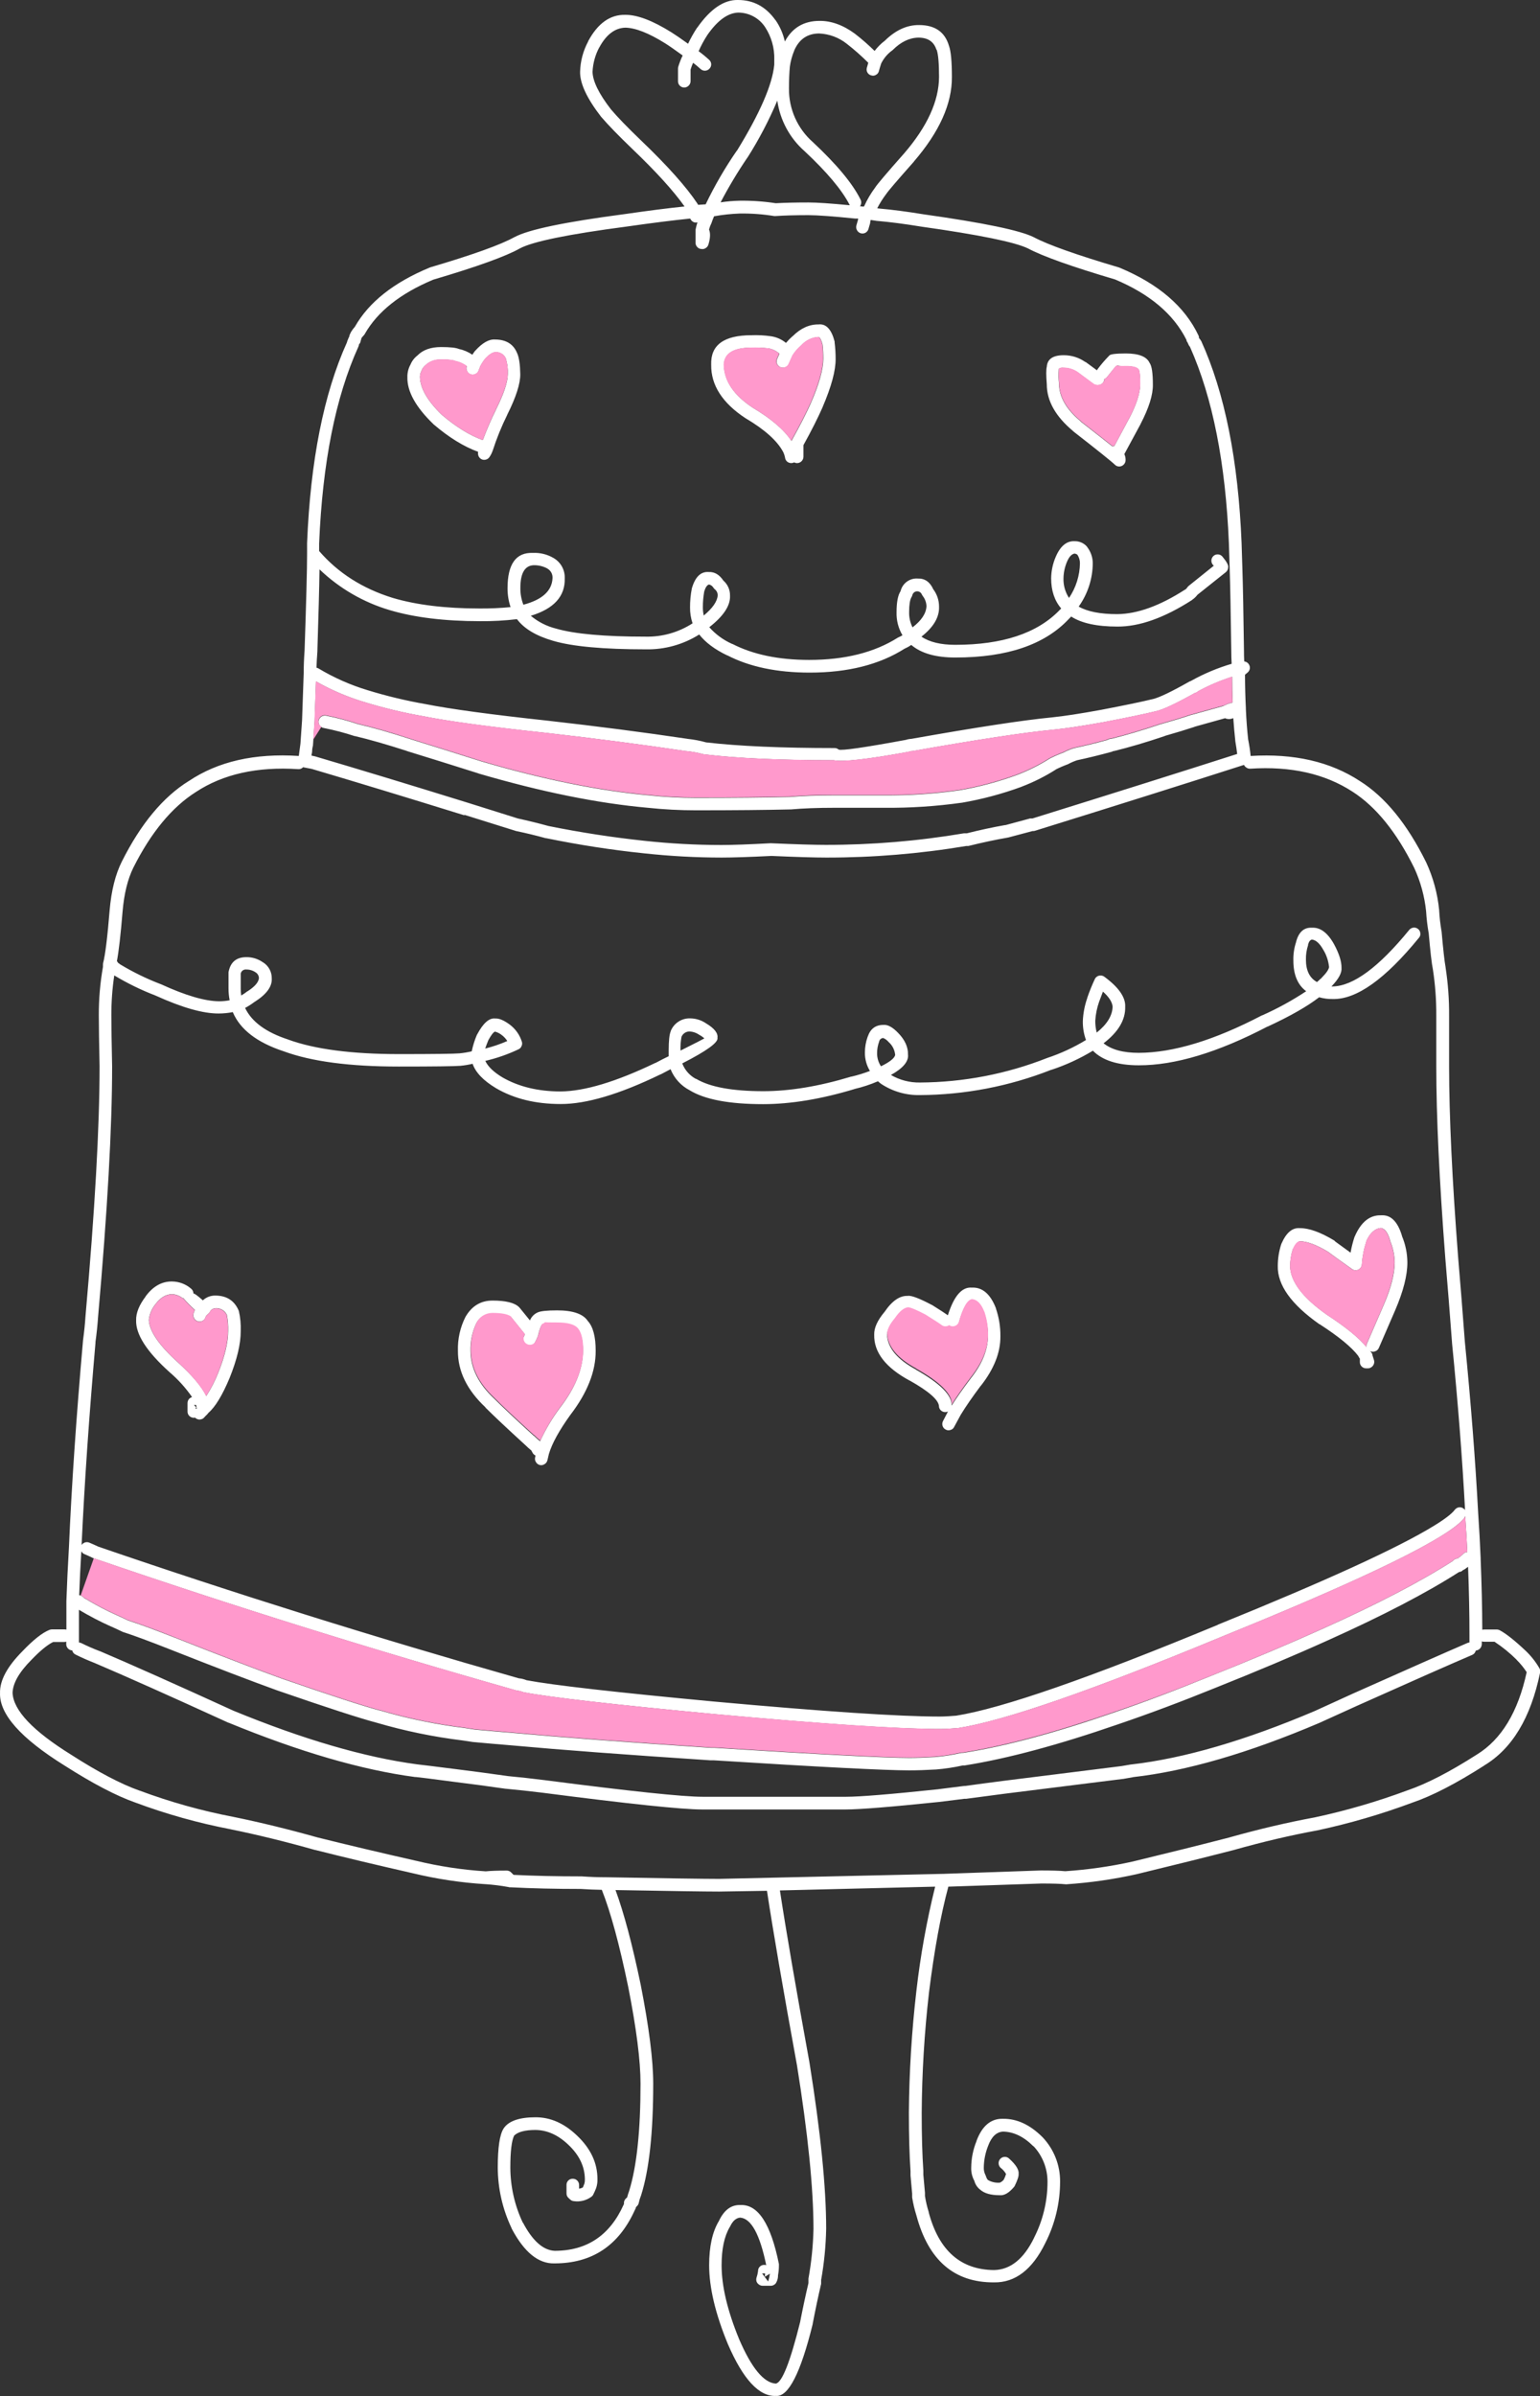 <?xml version="1.0" encoding="iso-8859-1"?>
<!-- Generator: Adobe Illustrator 20.1.0, SVG Export Plug-In . SVG Version: 6.00 Build 0)  -->
<svg version="1.0" id="Layer_1" xmlns="http://www.w3.org/2000/svg" xmlns:xlink="http://www.w3.org/1999/xlink" x="0px" y="0px"
	 viewBox="0 0 612.61 952.82" enable-background="new 0 0 612.61 952.82" xml:space="preserve">
<rect x="0" y="0" width="612.61" height="952.82" fill="#333333" stroke="none"/>
<title>wedding2_0007</title>
<path fill="#FFFFFF" d="M477.71,135.46c-0.117-0.28-0.287-0.534-0.5-0.75l-0.25-0.25c0.014-0.083,0.014-0.167,0-0.25
	c-0.015-0.277-0.083-0.549-0.2-0.8c-5.46-11.527-15.91-20.51-31.35-26.95l-0.25-0.1c-16.893-4.993-28.177-8.993-33.85-12l0,0
	c-5.38-2.727-20.047-5.777-44-9.15l0,0c-6.667-1.093-12.567-1.86-17.7-2.3l-0.65-0.1c0.989-1.93,2.143-3.77,3.45-5.5l0.15-0.2
	c0.667-1.06,4.333-5.343,11-12.85v-0.05c10.14-11.767,15.173-22.967,15.1-33.6c0-6.133-0.383-10.25-1.15-12.35
	c-1.6-5.533-5.567-8.3-11.9-8.3c-4.8-0.053-9.333,2.013-13.6,6.2c-1.548,1.172-2.928,2.552-4.1,4.1
	c-2.491-2.458-5.129-4.762-7.9-6.9c-4.667-3.407-9.333-5.09-14-5.05c-6.267,0-10.867,2.733-13.8,8.2
	c-0.674-3.048-1.93-5.938-3.7-8.51c-0.016-0.005-0.034-0.005-0.05,0c-3.8-5.333-8.75-8-14.85-8c-5.587-0.153-11.003,3.513-16.25,11
	h-0.05c-1.35,2.046-2.553,4.184-3.6,6.4c-2.933-2.107-5.117-3.607-6.55-4.5c-7.54-4.713-13.69-7.047-18.45-7
	c-6-0.127-10.917,3.373-14.75,10.5c0.004,0.033,0.004,0.067,0,0.1c-1.989,3.695-3.085,7.805-3.2,12c-0.113,4.62,2.687,10.62,8.4,18
	l0.1,0.1c2.707,3.16,6.84,7.41,12.4,12.75c9.373,8.967,16.257,16.55,20.65,22.75c-6.5,0.667-14.35,1.667-23.55,3
	c-24,3.147-38.7,6.213-44.1,9.2h-0.05c-5.4,3.013-16.55,7.013-33.45,12l-0.25,0.1c-14.293,5.92-24.21,13.77-29.75,23.55
	c-0.518,0.576-0.987,1.195-1.4,1.85l-0.1,0.15c-0.233,0.447-0.417,0.83-0.55,1.15c-0.133,0.32-0.183,0.553-0.15,0.7
	c-0.068,0.158-0.152,0.309-0.25,0.45c-0.206,0.44-0.39,0.891-0.55,1.35c-0.059,0.181-0.109,0.364-0.15,0.55
	c-9.227,20.413-14.51,46.98-15.85,79.7c-2.01,49.08,0,0.07,0,0.1v3.75c-0.014,0.166-0.014,0.334,0,0.5c0,6-0.333,18.817-1,38.45
	c-0.233,3.14-0.35,6.157-0.35,9.05c-0.233,6.78-0.45,13.013-0.65,18.7c-0.227,3.247-0.443,6.363-0.65,9.35
	c-0.21,1.618-0.427,3.234-0.65,4.85c-17.587-1.14-32.187,2.193-43.8,10l0.05-0.05c-10.247,6.36-19.13,17.043-26.65,32.05
	c-2.56,5.093-4.177,11.56-4.85,19.4c-0.88,10.78-1.747,17.78-2.6,21c-0.035,0.215-0.052,0.432-0.05,0.65v0.8
	c-1.13,6.387-1.682,12.864-1.65,19.35c0,4.173,0.1,10.907,0.3,20.2c0,24.14-1.867,57.257-5.6,99.35l0,0
	c-0.193,3.04-0.527,6.29-1,9.75c0.008,0.033,0.008,0.067,0,0.1c-2.667,30.193-4.533,57.627-5.6,82.3
	c-0.433,7.273-0.767,14.323-1,21.15c-0.35,10.24,0,0.08,0,0.1V648c-0.261-0.069-0.53-0.103-0.8-0.1h-4.95
	c-0.343,0.003-0.682,0.071-1,0.2c-2.853,1.147-6.42,3.963-10.7,8.45l0,0c-6.1,6.133-9.083,11.683-8.95,16.65
	c-0.28,8.393,8.253,17.993,25.6,28.8l0,0c11.207,7.16,20.607,12.077,28.2,14.75l0,0c12.363,4.61,25.091,8.172,38.05,10.65h-0.05
	c10.713,2.187,21.863,4.92,33.45,8.2h0.1c11.447,2.893,24.447,5.993,39,9.3c9.404,2.261,18.987,3.704,28.64,4.31h0.15
	c3.069,0.212,6.124,0.596,9.15,1.15c0.158,0.066,0.328,0.1,0.5,0.1h0.2h0.15c8.327,0.433,17.61,0.65,27.85,0.65
	c2.813,0.193,5.613,0.31,8.4,0.35c3.52,8.893,7.02,21.76,10.5,38.6c3.26,16.52,4.893,29.337,4.9,38.45c0,18.667-1.5,32.867-4.5,42.6
	c-0.333,0.913-0.617,1.813-0.85,2.7c-0.344,0.215-0.635,0.505-0.85,0.85c-0.262,0.401-0.401,0.871-0.4,1.35
	c0.021,0.149,0.021,0.301,0,0.45c-0.019,0.058-0.054,0.11-0.1,0.15c-5.493,12.26-14.64,18.39-27.44,18.39
	c-4.6-0.207-8.817-3.957-12.65-11.25v0.15c-3.266-6.876-4.973-14.388-5-22c0-6.367,0.5-10.6,1.5-12.7c1.513-1.5,4.347-2.25,8.5-2.25
	c4.667,0.04,9.033,2.007,13.1,5.9l0,0c4.327,4.08,6.51,8.647,6.55,13.7c0.021,0.607-0.046,1.213-0.2,1.8v-0.05
	c-0.153,0.44-0.353,0.94-0.6,1.5c-0.468,0.25-0.975,0.419-1.5,0.5v-1.45c0.009-0.678-0.263-1.329-0.75-1.8
	c-0.462-0.464-1.095-0.717-1.75-0.7c-1.324-0.056-2.444,0.971-2.5,2.296c-0.003,0.068-0.003,0.136,0,0.204v3.3
	c-0.017,0.655,0.236,1.288,0.7,1.75l0.7,0.65c0.399,0.407,0.932,0.655,1.5,0.7c2.473,0.367,4.99-0.263,7-1.75
	c0.356-0.25,0.634-0.597,0.8-1c0.411-0.813,0.779-1.647,1.1-2.5l0,0c0.37-1.111,0.539-2.279,0.5-3.45
	c0.04-6.413-2.66-12.197-8.1-17.35l0,0c-5.107-4.907-10.623-7.34-16.55-7.3c-6.287,0-10.453,1.4-12.5,4.2l-0.2,0.3
	c-1.533,2.4-2.3,7.55-2.3,15.45c0.022,8.358,1.901,16.607,5.5,24.15c0.01,0.033,0.01,0.067,0,0.1c5,9.48,10.7,14.113,17.1,13.9
	c14.887,0,25.52-7.05,31.9-21.15l0,0c0.038-0.018,0.059-0.059,0.05-0.1c0.215-0.355,0.367-0.744,0.45-1.15
	c0.153-0.112,0.288-0.247,0.4-0.4c0.372-0.343,0.619-0.801,0.7-1.3c0.21-0.991,0.508-1.962,0.89-2.9
	c0.034-0.043,0.052-0.096,0.05-0.15c3.193-10.067,4.793-24.833,4.8-44.3c0-9.333-1.667-22.483-5-39.45l0,0
	c-3.333-16-6.667-28.517-10-37.55c21.873,0.4,35.623,0.6,41.25,0.6l19-0.3c2.44,16.047,6.407,39.113,11.9,69.2V821
	c4.393,27.333,6.593,49.1,6.6,65.3c-0.149,6.625-0.818,13.229-2,19.75c0,0.133,0,0.267,0,0.4v1.4
	c-1.073,4.507-2.157,9.557-3.25,15.15c0.008,0.033,0.008,0.067,0,0.1c-4,16.1-7.25,24.333-9.75,24.7
	c-4.773-0.313-9.623-6.18-14.55-17.6l0,0c-4.667-11.333-7-21.15-7-29.45c0-6.473,1.083-11.54,3.25-15.2
	c0.065-0.074,0.116-0.158,0.15-0.25c1.033-2.193,2.367-3.36,4-3.5c4.373,0.347,7.823,6.647,10.35,18.9
	c-0.244-0.068-0.497-0.102-0.75-0.1c-1.324-0.056-2.444,0.971-2.5,2.296c-0.003,0.068-0.003,0.136,0,0.204
	c-0.116,0.867-0.317,1.722-0.6,2.55c-0.156,0.505-0.156,1.045,0,1.55c0.182,0.49,0.515,0.91,0.95,1.2
	c0.414,0.324,0.924,0.5,1.45,0.5h3.3c0.464,0.001,0.917-0.139,1.3-0.4c0.401-0.227,0.717-0.578,0.9-1
	c0.451-0.863,0.674-1.827,0.65-2.8c0.244-1.302,0.361-2.625,0.35-3.95c0.016-0.166,0.016-0.334,0-0.5
	c-3.213-16-8.33-23.817-15.35-23.45c-3.633-0.14-6.483,1.993-8.55,6.4c-2.567,4.253-3.85,10.103-3.85,17.55
	c0,8.873,2.483,19.323,7.45,31.35l0,0c6.073,14.06,12.457,20.927,19.15,20.6c4.933,0.413,9.8-9.12,14.6-28.6
	c0.009-0.05,0.009-0.1,0-0.15c1.093-5.68,2.177-10.813,3.25-15.4c0.064-0.176,0.098-0.362,0.1-0.55v-1.4
	c1.198-6.737,1.867-13.558,2-20.4c0-16.4-2.217-38.433-6.65-66.1l0,0c-5.4-29.62-9.317-52.42-11.75-68.4l61.75-1.5
	c-3.366,13.609-5.855,27.421-7.45,41.35l0,0c-1.872,16.101-2.873,32.291-3,48.5c0,9.067,0.217,16.817,0.65,23.25v1.5
	c0,0.073,0,0.14,0,0.2c0.233,2.667,0.45,5.083,0.65,7.25v1.1c0,0.133,0,0.267,0,0.4c0.389,2.438,0.957,4.845,1.7,7.2
	c4.773,17.827,15.057,26.693,30.85,26.6c8.433,0.147,15.233-5.053,20.4-15.6l0,0c3.878-7.585,5.9-15.982,5.9-24.5
	c0.039-6.519-2.431-12.803-6.9-17.55c-0.039-0.027-0.073-0.061-0.1-0.1c-4.933-4.927-10.15-7.36-15.65-7.3
	c-4.82-0.16-8.353,2.773-10.6,8.8c0.009,0.033,0.009,0.067,0,0.1c-1.351,3.303-2.063,6.832-2.1,10.4
	c-0.085,1.88,0.347,3.748,1.25,5.4c0.37,1.423,1.217,2.676,2.4,3.55c1.633,1.433,4.217,2.15,7.75,2.15
	c1.72,0.16,3.553-0.89,5.5-3.15c0.159-0.163,0.294-0.348,0.4-0.55c1.113-2.28,1.63-3.863,1.55-4.75c0.207-1.653-1.06-3.703-3.8-6.15
	c-0.482-0.46-1.135-0.696-1.8-0.65c-0.651,0.027-1.264,0.315-1.7,0.8c-0.451,0.488-0.685,1.137-0.65,1.8
	c0.021,0.667,0.31,1.297,0.8,1.75c0.874,0.664,1.606,1.497,2.15,2.45c-0.218,0.78-0.52,1.534-0.9,2.25
	c-0.415,0.517-0.946,0.928-1.55,1.2c-1.615,0.138-3.234-0.211-4.65-1c-0.074-0.078-0.158-0.145-0.25-0.2
	c-0.286-0.413-0.505-0.869-0.65-1.35c-0.043-0.175-0.11-0.343-0.2-0.5c-0.466-0.929-0.689-1.961-0.65-3
	c0.047-2.966,0.64-5.899,1.75-8.65l0,0c1.333-3.58,3.3-5.447,5.9-5.6c4.233,0.06,8.267,2.01,12.1,5.85v-0.1
	c3.613,3.844,5.617,8.925,5.6,14.2c0.003,7.736-1.83,15.361-5.35,22.25v0.05c-4.1,8.387-9.4,12.653-15.9,12.8
	c-13.273-0.093-21.94-7.727-26-22.9c0.015-0.049,0.015-0.101,0-0.15c-0.661-2.092-1.163-4.232-1.5-6.4v-1c0-0.073,0-0.157,0-0.25
	c-0.2-2.187-0.417-4.603-0.65-7.25v-1.4c0-0.053,0-0.12,0-0.2c-0.433-6.333-0.65-13.967-0.65-22.9
	c0.104-16.007,1.072-31.997,2.9-47.9c2.087-16.767,4.653-30.8,7.7-42.1l37.05-1.25l0,0c4.473,0,7.657,0.1,9.55,0.3
	c0.166,0.025,0.334,0.025,0.5,0c9.338-0.63,18.614-1.967,27.75-4l0,0c14.54-3.52,27.407-6.72,38.6-9.6l0,0
	c11.607-3.28,22.757-5.897,33.45-7.85l0,0c12.799-2.752,25.382-6.428,37.65-11l0,0c7.853-2.667,17.387-7.583,28.6-14.75h-0.05
	c11.167-6.667,18.6-19,22.3-37c0.123-0.6,0.016-1.225-0.3-1.75c-1.459-2.504-3.259-4.793-5.35-6.8l0,0
	c-4.4-4.153-7.867-6.903-10.4-8.25c-0.369-0.198-0.781-0.301-1.2-0.3h-4.95c-0.27-0.003-0.539,0.031-0.8,0.1
	c-0.033-8.767-0.25-18.1-0.65-28v-0.3c0,0,0-0.06,0-0.1c-0.233-5.74-0.567-11.807-1-18.2c-1.1-20.72-2.867-43.42-5.3-68.1
	c-0.867-11.647-1.75-22.747-2.65-33.3c-2.393-30.92-3.593-56.253-3.6-76c0-9.267,0-15.983,0-20.15
	c0.043-6.427-0.425-12.847-1.4-19.2c0.008-0.033,0.008-0.067,0-0.1c-0.413-2.147-0.947-6.913-1.6-14.3l-0.05-0.2
	c-0.451-2.648-0.751-5.318-0.9-8c0.007-0.05,0.007-0.1,0-0.15c-0.637-6.578-2.378-13.001-5.15-19
	c-7.507-15.227-16.29-26.01-26.35-32.35l0,0c-11.76-7.727-26.26-11.06-43.5-10c-0.187-2-0.52-4.217-1-6.65
	c-0.4-3.667-0.7-7.65-0.9-11.95v-0.3c0,0,0-0.09,0-0.15c-0.213-4.22-0.33-8.637-0.35-13.25l1-0.85c0.46-0.363,0.779-0.876,0.9-1.45
	c0.12-0.562,0.031-1.149-0.25-1.65c-0.252-0.513-0.677-0.92-1.2-1.15c-0.24-0.1-0.492-0.167-0.75-0.2c-0.067-1.333-0.1-2.7-0.1-4.1
	l0,0c-0.2-15.173-0.417-26.29-0.65-33.35c-0.2-5.867-0.3-9.033-0.3-9.5c0-0.7,0-0.06,0-0.1c-1.333-32.947-6.7-59.763-16.1-80.45
	 M472.35,136.05c0.207,0.407,0.39,0.807,0.55,1.2c0.132,0.256,0.301,0.492,0.5,0.7V138c8.987,20.133,14.137,46.15,15.45,78.05
	c1.97,47.85,0,0.06,0,0.1c0,0.727,0.1,3.91,0.3,9.55c0.233,7.033,0.45,18.117,0.65,33.25l0,0c0,1.74,0.05,3.407,0.15,5
	c-5.564,1.637-10.93,3.884-16,6.7l-0.15,0.1c-0.187,0.057-0.37,0.124-0.55,0.2c-7.14,4.047-11.99,6.38-14.55,7
	c-4.56,1.107-11.443,2.54-20.65,4.3c-8.253,1.513-14.77,2.513-19.55,3c-11.46,1.107-30.127,3.957-56,8.55
	c-0.732,0.032-1.456,0.167-2.15,0.4c-16.667,3.073-25.583,4.357-26.75,3.85c-0.44-0.392-1.011-0.606-1.6-0.6
	c-21.167,0-38.2-0.75-51.1-2.25c-2.422-0.677-4.898-1.146-7.4-1.4h0.1c-17.613-2.62-36.247-5.037-55.9-7.25
	c-22.32-2.407-38.42-4.59-48.3-6.55l0,0c-7.826-1.361-15.558-3.215-23.15-5.55c-6.849-2.065-13.415-4.971-19.55-8.65
	c-0.251-0.138-0.52-0.239-0.8-0.3c0.067-2.04,0.183-4.14,0.35-6.3c0.25-3.24,0-0.09,0-0.15c0.467-14.667,0.75-25.55,0.85-32.65
	c7.876,7.546,17.442,13.1,27.9,16.2l0,0c9.86,2.933,21.86,4.4,36,4.4c4.896,0.052,9.789-0.215,14.65-0.8
	c2.84,3.787,7.623,6.653,14.35,8.6c7.64,2.267,19.973,3.4,37,3.4c7.474,0.131,14.823-1.919,21.15-5.9
	c2.493,3.18,6.193,5.947,11.1,8.3v-0.05c8.873,4.6,19.823,6.9,32.85,6.9c15.207,0,27.807-3.183,37.8-9.55
	c0.915-0.391,1.787-0.877,2.6-1.45c3.96,3.367,9.843,5.033,17.65,5c20.44,0,35.44-5.1,45-15.3l0,0c0.335-0.315,0.652-0.649,0.95-1
	c4.133,2.667,10.267,4,18.4,4c8.773,0.053,18.69-3.48,29.75-10.6v-0.05c0.807-0.545,1.516-1.221,2.1-2
	c7.333-5.833,11.1-8.833,11.3-9c0.285-0.224,0.508-0.516,0.65-0.85c0.166-0.325,0.252-0.685,0.25-1.05
	c0.207-0.787-0.543-2.203-2.25-4.25c-0.42-0.52-1.034-0.845-1.7-0.9c-0.649-0.059-1.295,0.138-1.8,0.55
	c-1.063,0.891-1.218,2.468-0.35,3.55c0.153,0.16,0.287,0.293,0.4,0.4c-1.793,1.46-5.093,4.11-9.9,7.95
	c-0.203,0.163-0.387,0.347-0.55,0.55c-0.234,0.388-0.539,0.727-0.9,1h-0.1c-10,6.447-19,9.697-27,9.75c-6.7,0-11.8-1-15.3-3
	c3.592-5.021,5.547-11.027,5.6-17.2c0-2.311-0.755-4.558-2.15-6.4c-0.06-0.105-0.126-0.205-0.2-0.3
	c-1.208-1.35-2.938-2.116-4.75-2.1c-3.213-0.2-5.747,1.85-7.6,6.15l0,0c-1.184,2.715-1.813,5.639-1.85,8.6c0,4.887,1.333,8.887,4,12
	c-0.217,0.249-0.451,0.483-0.7,0.7c0,0,0,0.05,0,0c-8.873,9.167-22.69,13.75-41.45,13.75c-5.767,0-10.25-1.083-13.45-3.25
	c4.847-3.793,7.18-7.793,7-12c-0.004-2.472-0.811-4.876-2.3-6.85c-1.333-2.933-3.383-4.35-6.15-4.25c-3.201-0.24-6.103,1.878-6.85,5
	c-1.067,1.627-1.6,4.427-1.6,8.4c-0.097,3.211,0.718,6.383,2.35,9.15c-0.462,0.289-0.947,0.54-1.45,0.75
	c-0.138,0.057-0.272,0.123-0.4,0.2c-9.333,5.9-21.083,8.85-35.25,8.85c-12.107,0-22.29-2.117-30.55-6.35h-0.1
	c-3.473-1.542-6.576-3.81-9.1-6.65c5.693-4.44,8.443-8.623,8.25-12.55c0.055-2.295-0.916-4.495-2.65-6
	c-1.593-2.373-3.527-3.507-5.8-3.4c-3.14-0.247-5.373,1.887-6.7,6.4l-0.05,0.2c-0.474,2.455-0.709,4.95-0.7,7.45
	c-0.025,2.158,0.313,4.304,1,6.35c-5.561,3.6-12.076,5.447-18.7,5.3c-16.373,0-28.24-1.067-35.6-3.2
	c-3.693-0.917-7.13-2.661-10.05-5.1c9.213-2.793,13.713-7.76,13.5-14.9c0.137-3.33-1.6-6.457-4.5-8.1l0,0
	c-2.468-1.436-5.298-2.131-8.15-2c-6.733-0.267-10.1,4.417-10.1,14.05c-0.012,2.549,0.393,5.082,1.2,7.5
	c-4.071,0.393-8.16,0.577-12.25,0.55c-13.593,0-25.127-1.4-34.6-4.2l0,0c-12-3.707-21.767-9.923-29.3-18.65v-2.95
	c1.333-32.173,6.533-58.257,15.6-78.25c0.151-0.295,0.236-0.619,0.25-0.95c0.412-0.416,0.66-0.966,0.7-1.55
	c0.146-0.261,0.231-0.552,0.25-0.85c0.015-0.049,0.015-0.101,0-0.15c0,0.08,0.017,0.08,0.05,0l-0.1,0.15
	c0.34-0.467,0.673-0.867,1-1.2c0.174-0.15,0.311-0.338,0.4-0.55c5.087-8.927,14.17-16.127,27.25-21.6
	c17.433-5.147,28.933-9.297,34.5-12.45l0,0c5.2-2.747,19.317-5.63,42.35-8.65l0,0c10.073-1.44,18.523-2.507,25.35-3.2l0.15,0.25
	c0.256,0.509,0.68,0.915,1.2,1.15c0.487,0.223,1.039,0.259,1.55,0.1c-0.269,0.802-0.486,1.62-0.65,2.45
	c-0.069,0.244-0.103,0.496-0.1,0.75c0,0,0,0,0,0.05v4.9c-0.012,0.59,0.203,1.163,0.6,1.6c0.416,0.517,1.037,0.828,1.7,0.85
	c0.591,0.119,1.204-0.007,1.7-0.35c0.535-0.305,0.93-0.808,1.1-1.4c0.773-2.527,0.857-4.527,0.25-6c0.218-0.828,0.52-1.632,0.9-2.4
	c0.075-0.122,0.126-0.258,0.15-0.4c0.287-0.813,0.603-1.63,0.95-2.45c3.369-0.61,6.778-0.977,10.2-1.1
	c4.587-0.072,9.172,0.263,13.7,1c0.216,0.025,0.434,0.025,0.65,0c3.5-0.233,7.833-0.35,13-0.35c3.487,0,9.67,0.45,18.55,1.35h1.2
	c0.008,0.117,0.008,0.233,0,0.35c-0.207,0.713-0.44,1.53-0.7,2.45c-0.157,0.648-0.049,1.332,0.3,1.9
	c0.674,1.186,2.182,1.6,3.368,0.926c0.595-0.339,1.023-0.909,1.182-1.576c0.24-0.847,0.457-1.597,0.65-2.25
	c0.006-0.083,0.006-0.167,0-0.25c0.06-0.34,0.127-0.673,0.2-1c0.86,0.153,1.71,0.287,2.55,0.4h0.15
	c5.033,0.427,10.817,1.177,17.35,2.25l0,0c23.187,3.267,37.387,6.17,42.6,8.71l-0.1-0.05c5.813,3.12,17.363,7.237,34.65,12.35
	c13.827,5.8,23.293,13.8,28.4,24c0.039,0.317,0.141,0.623,0.3,0.9 M495.55,305.01c0.483,0.459,1.135,0.695,1.8,0.65
	c16.133-1.06,29.7,1.99,40.7,9.15l0,0c9.333,6,17.517,16.117,24.55,30.35c2.498,5.437,4.085,11.248,4.7,17.2
	c0.171,2.867,0.505,5.721,1,8.55v-0.25c0.667,7.647,1.233,12.58,1.7,14.8l0,0c0.936,6.088,1.388,12.241,1.35,18.4
	c0,4.167,0,10.883,0,20.15c0,19.853,1.2,45.32,3.6,76.4c0.9,10.56,1.783,21.66,2.65,33.3c1.3,17.46,0,0.07,0,0.1
	c2.387,24.113,4.12,46.33,5.2,66.65c-0.155-0.241-0.359-0.445-0.6-0.6c-0.523-0.411-1.191-0.591-1.85-0.5
	c-0.655,0.117-1.243,0.473-1.65,1c-1.207,1.593-3.94,3.693-8.2,6.3l0,0c-14.247,8.767-42.947,21.9-86.1,39.4v0.05
	c-51.08,21.153-85.747,33.187-104,36.1c-2.533,0.227-4.75,0.343-6.65,0.35c-16,0-45.85-1.983-89.55-5.95
	c-39.333-3.687-64.25-6.52-74.75-8.5c-0.97-0.411-2-0.665-3.05-0.75C149.24,651.12,93.477,633.667,39.11,615
	c-1.287-0.607-2.487-1.14-3.6-1.6c-0.607-0.257-1.293-0.257-1.9,0c-0.466,0.201-0.864,0.531-1.15,0.95
	c1.12-24.233,2.967-51.113,5.54-80.64l-0.05,0.1c0.493-3.553,0.843-6.887,1.05-10c3.74-42.313,5.607-75.597,5.6-99.85l0,0
	c-0.2-9.24-0.3-15.94-0.3-20.1c-0.023-5.355,0.362-10.704,1.15-16c5.224,3.138,10.711,5.815,16.4,8
	c10.573,4.807,18.957,7.187,25.15,7.14c1.88-0.001,3.756-0.186,5.6-0.55c2.907,6.913,9.673,12.113,20.3,15.6l0,0
	c10.98,4.033,26.197,6.05,45.65,6.05c14,0,22.217-0.1,24.65-0.3l0,0c1.616-0.159,3.22-0.426,4.8-0.8c1.18,3.447,4.28,6.68,9.3,9.7
	l0,0c7.187,4.2,15.753,6.3,25.7,6.3c10.193,0.047,23.443-3.887,39.75-11.8h0.1c1.373-0.747,2.673-1.43,3.9-2.05
	c1.438,3.596,4.116,6.559,7.55,8.35c6,3.7,15.75,5.55,29.25,5.55c10.987,0,23.103-2,36.35-6h-0.1c3.236-0.749,6.399-1.787,9.45-3.1
	c0.43,0.391,0.88,0.758,1.35,1.1l0,0c4.528,2.961,9.841,4.494,15.25,4.4c17.905-0.087,35.638-3.495,52.3-10.05
	c0.033,0.008,0.067,0.008,0.1,0c5.769-1.902,11.305-4.452,16.5-7.6c3.82,3.867,9.903,5.8,18.25,5.8
	c14.373,0.04,31.44-5.093,51.2-15.4c0.032,0.012,0.068,0.012,0.1,0c8.927-4.133,15.743-8.017,20.45-11.65
	c1.772,0.5,3.609,0.736,5.45,0.7c9.413,0.207,20.83-7.91,34.25-24.35c0.442-0.488,0.644-1.148,0.55-1.8
	c-0.044-0.669-0.371-1.288-0.9-1.7c-0.503-0.416-1.151-0.614-1.8-0.55c-0.66,0.074-1.268,0.395-1.7,0.9
	c-12.08,14.793-22.213,22.293-30.4,22.5h-0.55c2.86-2.96,4.193-5.427,4-7.4c0.047-2.52-0.953-5.67-3-9.45l0,0
	c-2.533-4.52-5.45-6.687-8.75-6.5c-3.153-0.18-5.253,1.67-6.3,5.55c0.008,0.033,0.008,0.067,0,0.1c-0.798,2.383-1.171,4.888-1.1,7.4
	c0,5.62,1.7,9.687,5.1,12.2c-5.555,3.682-11.409,6.894-17.5,9.6c-0.032,0.012-0.068,0.012-0.1,0c-18.927,9.893-35.26,14.86-49,14.9
	c-6.207,0-10.873-1.267-14-3.8c5.867-4.487,8.733-9.32,8.6-14.5c0.2-3.773-2.583-7.773-8.35-12c-0.396-0.279-0.866-0.435-1.35-0.45
	c-0.491-0.02-0.977,0.102-1.4,0.35c-0.404,0.238-0.733,0.585-0.95,1c-1.153,2.46-2.171,4.98-3.05,7.55c0.01,0.033,0.01,0.067,0,0.1
	c-1.018,2.899-1.607,5.931-1.75,9c-0.064,2.606,0.359,5.2,1.25,7.65c-4.864,2.958-10.047,5.357-15.45,7.15l0,0
	c-16.117,6.356-33.275,9.662-50.6,9.75c-4.052,0.075-8.047-0.962-11.55-3c4.82-2.667,7.087-5.367,6.8-8.1
	c0.067-3.033-1.267-5.933-4-8.7l0,0c-2.153-2.22-4.053-3.253-5.7-3.1c-3.133-0.04-5.233,1.493-6.3,4.6
	c-0.006,0.038-0.024,0.072-0.05,0.1c-0.74,2.052-1.113,4.219-1.1,6.4c-0.011,2.539,0.681,5.031,2,7.2
	c-2.379,0.916-4.818,1.667-7.3,2.25c-0.049,0.01-0.1,0.01-0.15,0c-12.72,3.853-24.353,5.787-34.9,5.8
	c-12.353,0-21.27-1.633-26.75-4.9h-0.15c-2.482-1.333-4.399-3.517-5.4-6.15c9.74-4.967,14.407-8.35,14-10.15
	c0.28-1.873-1.22-3.79-4.5-5.75l0,0c-1.828-1.257-3.983-1.952-6.2-2c-3.441-0.173-6.612,1.855-7.9,5.05
	c0.015,0.032,0.015,0.068,0,0.1c-0.533,1.267-0.8,3.783-0.8,7.55c0,0.793,0,1.577,0,2.35c-1.62,0.767-3.353,1.65-5.2,2.65h-0.1
	c-15.573,7.493-28.14,11.277-37.7,11.35c-8.947,0-16.663-1.867-23.15-5.6l0,0c-3.493-2.107-5.76-4.29-6.8-6.55
	c4.552-1.058,8.977-2.6,13.2-4.6c0.553-0.236,0.987-0.687,1.2-1.25c0.276-0.541,0.33-1.169,0.15-1.75
	c-0.852-2.738-2.55-5.137-4.85-6.85l0,0c-2.327-1.707-4.243-2.507-5.75-2.4c-2.367-0.3-4.75,1.783-7.15,6.25
	c-0.039,0.09-0.089,0.174-0.15,0.25c-0.9,2.109-1.587,4.304-2.05,6.55c-1.58,0.375-3.184,0.642-4.8,0.8h0.1
	c-2.413,0.2-10.497,0.3-24.25,0.3c-18.767,0-33.433-1.917-44-5.75l-0.1-0.05c-8.787-2.867-14.487-7.05-17.1-12.55
	c1.33-0.715,2.6-1.534,3.8-2.45c0.016,0.004,0.034,0.004,0.05,0c4.707-3,6.957-6.1,6.75-9.3c0.047-2.564-1.241-4.968-3.4-6.35h-0.05
	c-1.936-1.391-4.266-2.127-6.65-2.1c-4,0-6.367,2-7.1,6c-0.012,0.15-0.012,0.3,0,0.45v6c-0.003,1.578,0.148,3.152,0.45,4.7
	c-1.384,0.268-2.79,0.402-4.2,0.4c-5.667-0.047-13.35-2.297-23.05-6.75c-0.054-0.002-0.106-0.02-0.15-0.05
	c-5.623-2.15-11.044-4.794-16.2-7.9l-0.35-0.3c-0.109-0.08-0.226-0.147-0.35-0.2c-0.159-0.267-0.343-0.518-0.55-0.75
	c0.747-3.92,1.497-10.47,2.25-19.65c0.593-7.093,2.027-12.943,4.3-17.55c7.047-14,15.33-24.017,24.85-30.05l0,0
	c10.82-7.127,24.403-10.16,40.75-9.1c0.665,0.049,1.319-0.188,1.8-0.65c0.061-0.038,0.112-0.089,0.15-0.15
	c0.078,0.044,0.163,0.078,0.25,0.1c0.867,0.187,1.917,0.387,3.15,0.6c17.153,5.067,37.387,11.217,60.7,18.45V324
	c6.367,2,13.083,4.1,20.15,6.3c0.079,0.043,0.163,0.076,0.25,0.1c4.107,0.853,8.107,1.82,12,2.9h0.2
	c13.04,2.667,25.973,4.667,38.8,6c10.295,1.122,20.644,1.689,31,1.7c4.387,0,10.953-0.217,19.7-0.65h0.2
	c9.847,0.433,17.08,0.65,21.7,0.65c18.646,0.015,37.26-1.524,55.65-4.6H385c0.204,0,0.407-0.034,0.6-0.1
	c5.24-1.3,10.34-2.383,15.3-3.25c0.085-0.004,0.17-0.021,0.25-0.05c3.193-0.867,6.393-1.717,9.6-2.55h0.35
	c0.257-0.005,0.511-0.056,0.75-0.15c32.827-10.2,60.493-18.917,83-26.15c0.161,0.35,0.401,0.658,0.7,0.9 M487.45,285.65
	c1.021,0.392,2.156,0.356,3.15-0.1c0.22,3.187,0.487,6.187,0.8,9v0.15c0.313,1.807,0.563,3.507,0.75,5.1
	c-22.22,7.113-49.37,15.663-81.45,25.65h-0.3c-0.216-0.018-0.434-0.018-0.65,0c-3.333,0.893-6.667,1.793-10,2.7l0.2-0.1
	c-4.98,0.88-10.097,1.98-15.35,3.3h-1.15c-18.172,3.073-36.57,4.612-55,4.6c-4.613,0-11.847-0.217-21.7-0.65h-0.25
	c-8.627,0.467-15.127,0.7-19.5,0.7c-10.172-0.003-20.337-0.554-30.45-1.65l0,0c-12.667-1.333-25.45-3.3-38.35-5.9
	c-4-1.1-8.067-2.1-12.2-3c-6.973-2.173-13.607-4.257-19.9-6.25l0,0c-23.333-7.233-43.6-13.383-60.8-18.45l-0.25-0.05
	c-0.4-0.073-0.783-0.157-1.15-0.25c0.047-0.353,0.097-0.67,0.15-0.95c0.069-0.21,0.103-0.429,0.1-0.65
	c0.007-0.69,0.091-1.378,0.25-2.05c0.058-0.143,0.092-0.295,0.1-0.45c0.047-0.72,0.097-1.453,0.15-2.2
	c0.153-2.373,0.32-4.823,0.5-7.35c0.27-3.79,0-0.05,0-0.1c0.167-4.847,0.35-10.097,0.55-15.75c6.01,3.417,12.383,6.15,19,8.15
	c7.773,2.395,15.688,4.299,23.7,5.7c9.953,2,26.187,4.2,48.7,6.6c19.58,2.22,38.147,4.637,55.7,7.25h0.15
	c2.315,0.221,4.606,0.639,6.85,1.25c0.114,0.033,0.232,0.05,0.35,0.05c12.98,1.56,30.147,2.343,51.5,2.35
	c3.553,0.747,13.47-0.37,29.75-3.35c0.119-0.023,0.237-0.056,0.35-0.1c0.275-0.097,0.56-0.164,0.85-0.2
	c0.133,0.013,0.267,0.013,0.4,0c25.9-4.573,44.567-7.407,56-8.5c4.88-0.48,11.547-1.48,20-3l0,0
	c9.293-1.773,16.243-3.223,20.85-4.35c2.753-0.6,7.887-3,15.4-7.2c0.523-0.126,1.005-0.384,1.4-0.75
	c4.308-2.339,8.828-4.264,13.5-5.75c0,3.54,0.067,6.957,0.2,10.25c-1.314,0.275-2.578,0.747-3.75,1.4l-12.8,3.55h-0.1
	c-3.267,1.107-7.2,2.307-11.8,3.6h-0.1c-7.06,2.393-13.61,4.343-19.65,5.85c-0.653,0.024-1.29,0.213-1.85,0.55
	c-4.58,1.24-8.88,2.29-12.9,3.15l0,0c-1.492,0.428-2.934,1.014-4.3,1.75c-1.879,0.691-3.716,1.492-5.5,2.4
	c-0.043,0.042-0.094,0.076-0.15,0.1c-4.045,2.551-8.332,4.695-12.8,6.4l0,0c-7.465,2.742-15.163,4.801-23,6.15l0,0
	c-9.937,1.405-19.964,2.073-30,2h-19.8c-6.92,0-12.837,0.217-17.75,0.65c-9.647,0.233-22.113,0.35-37.4,0.35
	c-6.197-0.002-12.389-0.336-18.55-1l0,0c-19.64-1.753-41.807-6.237-66.5-13.45l0,0c-11.007-3.493-20.473-6.46-28.4-8.9h0.05
	c-8.227-2.667-15.227-4.667-21-6c-4.159-1.383-8.4-2.502-12.7-3.35c-0.652-0.097-1.315,0.065-1.85,0.45
	c-0.53,0.403-0.888,0.993-1,1.65c-0.097,0.652,0.065,1.315,0.45,1.85c0.194,0.256,0.431,0.475,0.7,0.65
	c0.299,0.198,0.643,0.318,1,0.35c4.129,0.815,8.203,1.884,12.2,3.2c0.049,0.013,0.101,0.013,0.15,0c5.66,1.333,12.527,3.3,20.6,5.9
	l0.05,0.05c7.907,2.427,17.357,5.377,28.35,8.85l0.05,0.05c25.04,7.333,47.523,11.883,67.45,13.65l0,0
	c6.328,0.673,12.687,1.007,19.05,1c15.42,0,27.987-0.117,37.7-0.35h0.15c4.787-0.433,10.553-0.65,17.3-0.65h19.8
	c10.269,0.09,20.53-0.578,30.7-2h0.1c8.109-1.391,16.076-3.516,23.8-6.35h-0.05c4.786-1.816,9.376-4.111,13.7-6.85l-0.2,0.05
	c1.609-0.808,3.262-1.525,4.95-2.15c0.11-0.026,0.213-0.077,0.3-0.15c1.092-0.575,2.229-1.06,3.4-1.45l0,0
	c4.253-0.907,8.82-2.023,13.7-3.35c0.237-0.047,0.46-0.15,0.65-0.3c0.099,0.023,0.201,0.023,0.3,0c6.227-1.527,12.993-3.527,20.3-6
	h-0.15c4.667-1.333,8.667-2.55,12-3.65h-0.15l12.35-3.45 M526.35,377.55c1.293,2.13,2.095,4.521,2.35,7
	c-0.16,1.02-1.127,2.42-2.9,4.2l-0.2,0.25l-0.35,0.35l0.2-0.3c-0.485,0.516-1.003,1.001-1.55,1.45c-2.933-1.613-4.4-4.58-4.4-8.9
	c-0.047-1.951,0.24-3.896,0.85-5.75c0.015-0.083,0.015-0.167,0-0.25c0.32-1.2,0.837-1.867,1.55-2c1.553,0.18,3.02,1.48,4.4,3.9
	c2.07,3.63,0,0,0,0.05 M582.65,603.2c0.09-0.083,0.158-0.185,0.2-0.3c0.353,4.927,0.637,9.66,0.85,14.2
	c-0.58,0.056-1.125,0.302-1.55,0.7c-0.711,0.738-1.518,1.377-2.4,1.9c-0.581,0.052-1.127,0.299-1.55,0.7
	c-0.057,0.09-0.124,0.174-0.2,0.25c-12.88,8.267-30.163,17.267-51.85,27c-13.153,5.933-27.97,12.183-44.45,18.75
	c-13.533,5.533-26.433,10.4-38.7,14.6l0,0c-23.28,8.067-43.213,13.4-59.8,16h-0.4c-0.185-0.002-0.369,0.015-0.55,0.05
	c-3.343,0.762-6.734,1.297-10.15,1.6c-3.913,0.233-7.38,0.35-10.4,0.35c-9.447,0-35.247-1.333-77.4-4h-1.35
	c-33.393-2.2-59.56-4.167-78.5-5.9l0,0c-5.693-0.467-10.86-0.917-15.5-1.35l-4.15-0.65l0,0c-11.25-1.382-22.37-3.672-33.25-6.85
	h-0.1c-6.547-1.713-19.68-5.98-39.4-12.8l0,0c-10.313-3.727-24.38-9.11-42.2-16.15c-8.193-3.22-14.393-5.503-18.6-6.85h-0.1
	c-1.76-0.86-3.41-1.627-4.95-2.3l0,0c-4.208-1.904-8.299-4.058-12.25-6.45H33.8c-0.296-0.198-0.564-0.433-0.8-0.7
	c-0.258-0.257-0.564-0.461-0.9-0.6c-0.197-0.048-0.398-0.081-0.6-0.1c0.207-5.667,0.49-11.483,0.85-17.45
	c0.258,0.496,0.683,0.886,1.2,1.1c1.08,0.453,2.247,0.987,3.5,1.6l0.25,0.1h0.05c54.607,18.76,110.64,36.277,168.1,52.55
	c0.228,0.063,0.463,0.097,0.7,0.1c0.585,0.071,1.157,0.223,1.7,0.45c0.145,0.065,0.295,0.115,0.45,0.15
	c10.387,2,35.553,4.883,75.5,8.65c43.893,4,73.893,5.983,90,5.95c2,0,4.367-0.117,7.1-0.35c0.066,0.01,0.134,0.01,0.2,0
	c18.367-2.847,53.433-14.997,105.2-36.45l0,0c43.513-17.667,72.447-30.933,86.8-39.8l0,0c5.04-3.093,8.24-5.627,9.6-7.6
	 M579.85,619.8l0.15-0.1c0,0,0,0.07,0.05,0.1H579.85 M582.05,624.3L582.05,624.3c0.087-0.023,0.171-0.056,0.25-0.1
	c0.591-0.364,1.159-0.765,1.7-1.2c0.367,9.667,0.55,18.783,0.55,27.35V651c0,0.667,0,1.367,0,2.1c-0.275,0.026-0.545,0.094-0.8,0.2
	c-9.26,4-24.46,10.717-45.6,20.15L523,680.36l0,0c-27.693,11.76-52.007,18.843-72.94,21.25c-0.049,0.012-0.101,0.012-0.15,0
	l-3.8,0.65l-47.2,5.9l0,0c-5.193,0.667-10.193,1.333-15,2h-0.4l-10.3,1.3h0.1c-19,2-31.233,3-36.7,3h-57.1
	c-7.893,0-28.81-2.2-62.75-6.6c-5.287-0.667-10.287-1.217-15-1.65h0.15c-7.72-1.087-14.337-1.97-19.85-2.65
	c-9.373-1.193-14.757-1.86-16.15-2c-20.933-2.807-45.267-9.907-73-21.3c-23.513-10.733-41.23-18.633-53.15-23.7h-0.05
	c-2.502-0.942-4.955-2.01-7.35-3.2c-0.298-0.143-0.62-0.228-0.95-0.25v-13c4.085,2.444,8.309,4.648,12.65,6.6h0.05
	c1.5,0.667,3.117,1.417,4.85,2.25c0.112,0.048,0.23,0.082,0.35,0.1c4.127,1.333,10.327,3.633,18.6,6.9
	c17.88,7.06,31.997,12.46,42.35,16.2l0,0c19.827,6.853,33.073,11.153,39.74,12.9l0,0c11.125,3.25,22.496,5.591,34,7l0,0
	c1.553,0.253,2.987,0.47,4.3,0.65h0.15c4.667,0.433,9.85,0.883,15.55,1.35c18.94,1.733,45.123,3.7,78.55,5.9h1.4
	c42.313,2.667,68.213,4,77.7,4c3.113,0,6.68-0.117,10.7-0.35l0,0c3.582-0.295,7.141-0.833,10.65-1.61h0.35
	c0.133,0.018,0.267,0.018,0.4,0c16.833-2.667,37.103-8.097,60.81-16.29l0,0c12.373-4.2,25.373-9.067,39-14.6
	c16.553-6.6,31.437-12.883,44.65-18.85c21.813-9.793,39.23-18.86,52.25-27.2c0.612-0.015,1.183-0.31,1.55-0.8 M589.46,653.66
	c0-0.307,0-0.64,0-1c0.254,0.102,0.526,0.153,0.8,0.15h4.25c3.165,2.083,6.113,4.478,8.8,7.15v0.05c1.506,1.484,2.847,3.127,4,4.9
	c-3.42,15.813-10.02,26.73-19.8,32.75l0,0c-10.787,6.893-19.953,11.627-27.5,14.2l0,0c-12.056,4.489-24.422,8.099-37,10.8l0,0
	c-10.84,2-22.14,4.65-33.9,7.95h0.05c-11.173,2.887-24.023,6.087-38.55,9.6c-8.84,1.962-17.815,3.249-26.85,3.85
	c-2.047-0.2-5.33-0.3-9.85-0.3H414l-38.75,1.35h-0.15l-89.1,2c-5.9,0-20.817-0.217-44.75-0.65h-0.1c-3.24,0-6.49-0.117-9.75-0.35
	h-0.15c-9.893,0-18.877-0.2-26.95-0.6l-1-1c-0.462-0.464-1.095-0.717-1.75-0.7c-3.673,0-6.44,0.1-8.3,0.3
	c-9.339-0.584-18.608-1.99-27.7-4.2h-0.05c-14.48-3.287-27.43-6.353-38.85-9.2h-0.05c-11.7-3.293-22.95-6.043-33.75-8.25l0,0
	c-12.718-2.435-25.208-5.934-37.34-10.46h-0.05c-7.333-2.593-16.383-7.343-27.15-14.25l0,0C13.05,688.263,5.28,680.05,5,673.11
	c0.127-3.833,2.627-8.2,7.5-13.1l0,0c3.44-3.587,6.323-5.953,8.65-7.1h4.4c0.274,0.003,0.546-0.048,0.8-0.15v1
	c-0.017,0.655,0.236,1.288,0.7,1.75c0.446,0.464,1.057,0.733,1.7,0.75c0.023,0.082,0.039,0.166,0.05,0.25
	c0.209,0.617,0.661,1.122,1.25,1.4c2.267,1.14,4.833,2.273,7.7,3.4c11.9,5.06,29.6,12.96,53.1,23.7c0.032,0.011,0.068,0.011,0.1,0
	c28.167,11.573,52.9,18.773,74.2,21.6c0.116,0.014,0.234,0.014,0.35,0c0.42,0,5.687,0.667,15.8,2l0,0
	c5.487,0.667,12.07,1.55,19.75,2.65h0.1c4.62,0.427,9.537,0.96,14.75,1.6c34.293,4.44,55.427,6.657,63.4,6.65h57.1
	c5.533,0,17.933-1,37.2-3l0,0l10.05-1.25H384c0.116,0.015,0.234,0.015,0.35,0l15.15-2l47.2-5.9c0.031,0.018,0.069,0.018,0.1,0
	l3.95-0.7h-0.15c21.333-2.393,46.1-9.593,74.3-21.6l0,0c5.28-2.38,10.347-4.68,15.2-6.9c21.093-9.44,36.26-16.14,45.5-20.1
	c0.63-0.251,1.122-0.761,1.35-1.4c0.067-0.108,0.118-0.226,0.15-0.35c1.304-0.116,2.315-1.191,2.35-2.5 M372.65,19.81
	c0.008,0.033,0.008,0.067,0,0.1c0.6,1.833,0.9,5.417,0.9,10.75c-0.073,9.56-4.707,19.677-13.9,30.35l0,0
	c-7,7.9-10.833,12.417-11.5,13.55c-1.73,2.318-3.206,4.816-4.4,7.45l-0.25,0.15c-0.44-0.06-0.907-0.11-1.4-0.15
	c0.163-0.207,0.283-0.445,0.35-0.7c0.247-0.656,0.192-1.388-0.15-2c-3.153-6.353-9.487-13.97-19-22.85
	c-6.082-5.378-9.53-13.132-9.45-21.25c0-3.22,0.117-6.12,0.35-8.7c0.304-2.2,0.892-4.352,1.75-6.4v-0.05
	c1.953-4.48,5.253-6.73,9.9-6.75c4.008,0.171,7.858,1.606,11,4.1c3.003,2.338,5.858,4.859,8.55,7.55
	c-0.247,0.813-0.447,1.513-0.6,2.1c-0.15,0.632-0.042,1.298,0.3,1.85c0.355,0.575,0.936,0.974,1.6,1.1
	c0.63,0.184,1.31,0.074,1.85-0.3c0.578-0.329,0.98-0.896,1.1-1.55c0.193-0.74,0.477-1.673,0.85-2.8l0,0v-0.05
	c1.009-2.087,2.521-3.891,4.4-5.25c0.118-0.059,0.221-0.144,0.3-0.25c3.207-3.18,6.59-4.797,10.15-4.85c3.76,0,6.143,1.6,7.15,4.8
	 M308,23.61c0,0.9,0,1.567,0,2v0.1c-0.733,7.893-5.697,19.323-14.89,34.29v-0.1c-4.684,6.782-8.83,13.921-12.4,21.35
	c-1.033,0.047-2.033,0.113-3,0.2c-0.067-0.158-0.151-0.309-0.25-0.45c-4.447-6.7-11.93-15.083-22.45-25.15
	c-5.407-5.193-9.407-9.327-12-12.4c-4.753-6.14-7.187-11.09-7.3-14.85c0.152-3.428,1.075-6.778,2.7-9.8v0.05
	c2.76-5.107,6.21-7.723,10.35-7.85c4.04,0.08,9.307,2.147,15.8,6.2c1.493,0.933,3.827,2.55,7,4.85
	c-0.696,1.454-1.281,2.958-1.75,4.5c-0.067,0.244-0.101,0.497-0.1,0.75v5c-0.017,0.655,0.236,1.288,0.7,1.75
	c0.471,0.487,1.122,0.759,1.8,0.75c1.367-0.032,2.468-1.133,2.5-2.5v-4.64c0.274-0.921,0.608-1.823,1-2.7
	c0.973,0.733,1.973,1.567,3,2.5c0.488,0.45,1.137,0.684,1.8,0.65c0.677-0.024,1.313-0.332,1.75-0.85
	c0.914-0.975,0.864-2.507-0.111-3.421c-0.029-0.027-0.059-0.054-0.089-0.079c-1.318-1.21-2.704-2.346-4.15-3.4
	c0.998-2.279,2.185-4.47,3.55-6.55c4-5.707,8.05-8.64,12.15-8.8c4.362-0.017,8.432,2.187,10.8,5.85l0,0
	c2.466,3.805,3.721,8.268,3.6,12.8 M297.36,62.66c0.028-0.026,0.046-0.062,0.05-0.1c4.549-7.182,8.495-14.727,11.8-22.56
	c1.093,7.758,4.919,14.872,10.79,20.06c8.953,8.353,14.953,15.503,18,21.45c0.006,0.033,0.006,0.067,0,0.1
	c-7.653-0.733-13.087-1.1-16.3-1.1c-5.193,0-9.56,0.1-13.1,0.3c-4.731-0.729-9.514-1.063-14.3-1c-2.562,0.046-5.117,0.263-7.65,0.65
	c3.221-6.15,6.794-12.11,10.7-17.85 M217.7,226.01v0.05c1.375,0.755,2.193,2.234,2.1,3.8c-0.22,5.08-4.087,8.613-11.6,10.6
	c-0.82-2.12-1.227-4.377-1.2-6.65c0-5.787,1.7-8.803,5.1-9.05c1.928-0.083,3.844,0.348,5.55,1.25 M283.9,233.81
	c0.132,0.212,0.301,0.399,0.5,0.55c0.718,0.587,1.124,1.473,1.1,2.4c-0.173,2.4-2.023,5.067-5.55,8
	c-0.242-1.083-0.359-2.19-0.35-3.3c-0.009-2.112,0.175-4.221,0.55-6.3c0.493-1.62,1.127-2.537,1.9-2.75
	c0.799,0.19,1.475,0.72,1.85,1.45 M427.6,220.16c0.372,0.041,0.722,0.199,1,0.45c0.655,0.994,1.003,2.159,1,3.35
	c-0.075,4.925-1.587,9.722-4.35,13.8c-1.522-2.329-2.291-5.069-2.2-7.85c0.044-2.29,0.537-4.549,1.45-6.65l0,0
	c0.82-1.913,1.82-2.963,3-3.15 M366.75,236.46c0.081,0.177,0.182,0.345,0.3,0.5c0.932,1.168,1.458,2.607,1.5,4.1
	c-0.14,2.88-1.99,5.68-5.55,8.4c-0.944-1.892-1.408-3.987-1.35-6.1c0-2.813,0.3-4.763,0.9-5.85c0.162-0.226,0.28-0.481,0.35-0.75
	c0.204-1.086,1.25-1.8,2.335-1.596C365.935,235.296,366.512,235.789,366.75,236.46 M95.76,392.91v-5.75
	c0.178-1.026,1.113-1.743,2.15-1.65c1.357-0.029,2.687,0.374,3.8,1.15l0,0c0.808,0.502,1.297,1.388,1.29,2.34
	c-0.2,1.647-1.7,3.363-4.5,5.15c-0.062,0.043-0.129,0.076-0.2,0.1c-0.739,0.595-1.525,1.13-2.35,1.6
	c-0.131-0.961-0.198-1.93-0.2-2.9 M436.25,410.5c-0.385-1.519-0.57-3.083-0.55-4.65c0.159-2.54,0.664-5.046,1.5-7.45
	c0.56-1.527,1.077-2.893,1.55-4.1c2.413,2.153,3.697,4.153,3.85,6c-0.127,3.613-2.243,7.047-6.35,10.3 M349.75,414.05L349.75,414.05
	c0.186-0.74,0.837-1.27,1.6-1.3c0.836,0.351,1.573,0.901,2.15,1.6l0,0c1.499,1.317,2.43,3.162,2.6,5.15
	c-0.28,1.293-2.163,2.793-5.65,4.5c-1.01-1.528-1.549-3.318-1.55-5.15c-0.005-1.622,0.283-3.231,0.85-4.75 M271.15,412.2
	c0,0,0,0,0-0.05c0.592-1.275,1.896-2.066,3.3-2c1.288,0.096,2.529,0.527,3.6,1.25l0.05,0.05c0.76,0.389,1.467,0.877,2.1,1.45
	c-0.327,0.227-3.493,1.843-9.5,4.85c-0.068-1.826,0.066-3.654,0.4-5.45c0.011-0.032,0.011-0.068,0-0.1 M199.65,411.6L199.65,411.6
	c0.851,0.649,1.579,1.445,2.15,2.35c-2.845,1.243-5.788,2.246-8.8,3c0.313-0.913,0.73-2.013,1.25-3.3
	c1.1-2.033,1.983-3.183,2.65-3.45c1.029,0.271,1.985,0.766,2.8,1.45 M304.36,904c-0.034,0.164-0.051,0.332-0.05,0.5
	c0.015,0.287-0.019,0.574-0.1,0.85l2.05-1.25c-0.14,1.052-0.374,2.09-0.7,3.1l-2.4-3.2L304.36,904 M206.71,520
	c-0.088-0.112-0.188-0.212-0.3-0.3c-1.773-1.7-5.273-2.55-10.5-2.55c-4.667,0-8.25,2.167-10.75,6.5l0,0
	c-2.105,4.163-3.136,8.787-3,13.45c-0.053,8.133,3.613,15.65,11,22.55h-0.1c3.333,3.333,8.65,8.333,15.95,15l-0.1-0.1
	c0.776,0.778,1.594,1.512,2.45,2.2l0.45,0.85c0.256,0.509,0.68,0.915,1.2,1.15c-0.04,0.273-0.09,0.54-0.15,0.8
	c-0.149,0.638-0.022,1.31,0.35,1.85c0.333,0.583,0.895,1,1.55,1.15c0.638,0.15,1.311,0.023,1.85-0.35c0.583-0.333,1-0.895,1.15-1.55
	c0.193-0.867,0.393-1.717,0.6-2.55l0,0c1.26-4.18,4.093-9.33,8.5-15.45l0,0c6.78-8.833,10.147-17.35,10.1-25.55
	c0-5.613-1.05-9.563-3.15-11.85c-1.853-2.8-5.92-4.2-12.2-4.2c-4.073,0-6.673,0.283-7.8,0.85c-1.369,0.624-2.444,1.752-3,3.15
	c-2.1-2.593-3.483-4.293-4.15-5.1 M203.06,523.4l5.75,7.15c-0.089,0.262-0.206,0.513-0.35,0.75c-0.307,0.622-0.361,1.339-0.15,2
	c0.479,1.29,1.89,1.974,3.2,1.55c0.63-0.187,1.143-0.645,1.4-1.25c0.4-0.743,0.751-1.511,1.05-2.3c0.064-0.128,0.114-0.262,0.15-0.4
	c0.008-0.033,0.008-0.067,0-0.1v-0.05c0.56-2.3,1.093-3.683,1.6-4.15c0.386-0.096,0.734-0.305,1-0.6c0.347,0.067,1.963,0.1,4.85,0.1
	c4.167,0,6.9,0.75,8.2,2.25c0.059,0.059,0.109,0.127,0.15,0.2c1.333,1.673,2,4.54,2,8.6c-0.047,7.2-3.063,14.7-9.05,22.5l0,0
	c-3.132,4.172-5.814,8.663-8,13.4l-0.25-0.15c-0.771-0.624-1.505-1.292-2.2-2h-0.1c-7.207-6.567-12.457-11.5-15.75-14.8l0,0
	c-6.213-5.8-9.347-12.1-9.4-18.9c-0.115-3.797,0.674-7.567,2.3-11l0,0c1.201-2.404,3.663-3.916,6.35-3.9c3.5,0,5.9,0.433,7.2,1.3
	 M361.16,515.3c-3.173-0.18-6.257,1.92-9.25,6.3c-2.86,3.407-4.243,6.44-4.15,9.1c-0.18,7.02,4.537,13.12,14.15,18.3h0.05
	c7.387,4.167,11.237,7.5,11.55,10c-0.017,0.655,0.236,1.288,0.7,1.75c0.471,0.487,1.122,0.759,1.8,0.75
	c0.382,0.008,0.759-0.078,1.1-0.25l-2,3.85c-0.295,0.59-0.349,1.271-0.15,1.9c0.202,0.633,0.653,1.157,1.25,1.45
	c0.58,0.328,1.276,0.383,1.9,0.15c0.637-0.165,1.169-0.605,1.45-1.2c0.667-1.267,1.533-2.867,2.6-4.8c1.96-3.227,4.627-7.093,8-11.6
	h0.05c5.22-6.667,7.803-13.217,7.75-19.65c0.039-3.776-0.569-7.53-1.8-11.1v-0.1c-2.207-5.633-5.39-8.35-9.55-8.15
	c-3.96-0.347-7.143,3.32-9.55,11c-1.087-0.787-3.187-2.153-6.3-4.1l-0.15-0.05c-4.713-2.5-7.847-3.7-9.4-3.6 M364.41,544.6
	L364.41,544.6c-7.527-4.067-11.377-8.717-11.55-13.95c0.093-1.7,1.093-3.7,3-6c0.061-0.058,0.112-0.125,0.15-0.2
	c1.8-2.627,3.533-4.027,5.2-4.2c1.093,0.093,3.393,1.06,6.9,2.9c3.44,2.147,5.573,3.53,6.4,4.15c0.516,0.424,1.19,0.606,1.85,0.5
	c0.421-0.025,0.824-0.182,1.15-0.45c0.241,0.179,0.512,0.314,0.8,0.4c1.335,0.343,2.703-0.43,3.1-1.75c1.573-5.7,3.307-8.7,5.2-9
	c2.04,0.193,3.673,1.86,4.9,5v-0.1c1.03,3.043,1.537,6.238,1.5,9.45c-0.053,5.42-2.303,10.953-6.75,16.6l0,0
	c-3.167,4.18-5.733,7.83-7.7,10.95c0.207-4.053-4.51-8.803-14.15-14.25 M95,521.26c-0.042-0.12-0.092-0.237-0.15-0.35
	c-1.713-3.807-4.763-5.723-9.15-5.75c-1.85-0.039-3.643,0.642-5,1.9c-2.233-1.96-3.483-2.86-3.75-2.7
	c0.003-0.381-0.083-0.758-0.25-1.1c-0.18-0.352-0.436-0.659-0.75-0.9c-2.082-1.772-4.716-2.763-7.45-2.8
	c-4.1-0.073-7.633,1.91-10.6,5.95h0.05c-2.6,3.42-3.867,6.57-3.8,9.45c-0.193,5.64,4.257,12.54,13.35,20.7
	c3.374,2.891,6.365,6.201,8.9,9.85c-0.407,0.139-0.782,0.36-1.1,0.65c-0.46,0.485-0.712,1.131-0.7,1.8v3.3
	c-0.017,0.655,0.236,1.288,0.7,1.75c0.471,0.487,1.122,0.759,1.8,0.75c0.157,0.016,0.315-0.019,0.45-0.1
	c0.317,0.328,0.713,0.569,1.15,0.7c0.424,0.13,0.876,0.13,1.3,0c0.443-0.087,0.847-0.315,1.15-0.65l0.65-0.7l0,0
	c0.431-0.37,0.817-0.79,1.15-1.25c2.7-2.327,5.487-6.913,8.36-13.76c4.31-10.27,0,0,0,0c2.993-7.413,4.477-13.663,4.45-18.75
	c0.102-2.688-0.151-5.378-0.75-8 M61.91,518.5L61.91,518.5c1.867-2.527,4.05-3.827,6.55-3.9c1.617,0.092,3.161,0.706,4.4,1.75
	l-0.1-0.35c1.492,1.736,3.095,3.373,4.8,4.9c-0.257,0.458-0.458,0.945-0.6,1.45c-0.157,0.648-0.049,1.332,0.3,1.9
	c0.674,1.186,2.182,1.6,3.368,0.926c0.595-0.339,1.023-0.909,1.182-1.576c0.134-0.31,0.339-0.585,0.6-0.8
	c0.044-0.021,0.079-0.056,0.1-0.1c0.118-0.059,0.221-0.144,0.3-0.25c0.418-0.38,0.758-0.839,1-1.35c0.486-0.543,1.171-0.868,1.9-0.9
	c1.922-0.158,3.739,0.9,4.55,2.65c0.397,2.109,0.564,4.255,0.5,6.4c0,4.567-1.35,10.183-4.05,16.85l0,0
	c-1.245,3.148-2.803,6.163-4.65,9c-1.807-3.707-5.523-8.123-11.15-13.25c-7.613-6.84-11.513-12.507-11.7-17
	c0.245-2.363,1.204-4.596,2.75-6.4 M77.16,558.65H78c0.082,0.279,0.149,0.563,0.2,0.85l-0.1,0.1l0.15,0.15
	c0,0.12,0.017,0.237,0.05,0.35h-0.65l0.45-0.45l-0.95-1 M530.9,493.35c-5.573-3.373-10.19-5.04-13.85-5
	c-2.96-0.233-5.377,1.8-7.25,6.1c-0.025,0.071-0.058,0.138-0.1,0.2c-0.92,2.809-1.392,5.745-1.4,8.7
	c-0.193,7.567,5.323,15.3,16.55,23.2h0.1c7.613,4.927,12.73,9.127,15.35,12.6c0.178,0.388,0.396,0.757,0.65,1.1v1.35
	c-0.017,0.655,0.236,1.288,0.7,1.75c0.471,0.487,1.122,0.759,1.8,0.75h0.7c0.526,0.003,1.037-0.174,1.45-0.5
	c0.455-0.313,0.79-0.772,0.95-1.3c0.171-0.502,0.171-1.048,0-1.55c-0.193-0.547-0.393-1.18-0.6-1.9l0,0v-0.15
	c-0.1-0.438-0.326-0.838-0.65-1.15l-0.25-0.25h0.15c0.604,0.274,1.296,0.274,1.9,0c0.631-0.213,1.141-0.686,1.4-1.3l6.5-15l0,0
	c3.267-7.6,4.883-13.967,4.85-19.1c-0.036-3.573-0.766-7.105-2.15-10.4c0.004-0.033,0.004-0.067,0-0.1
	c-1.713-5.693-4.463-8.41-8.25-8.15c-4.527-0.173-8.043,2.643-10.55,8.45c-0.028,0.069-0.061,0.136-0.1,0.2
	c-0.662,2.028-1.18,4.099-1.55,6.2c-3.7-2.667-5.65-4.083-5.85-4.25c-0.137-0.132-0.288-0.25-0.45-0.35 M514.45,496.65
	c0.8-1.853,1.683-2.887,2.65-3.1c2.933,0.067,6.667,1.467,11.2,4.2c1.093,0.847,4.26,3.13,9.5,6.85c0.466,0.372,1.056,0.55,1.65,0.5
	c1.248-0.094,2.233-1.1,2.3-2.35c0.2-3.062,0.788-6.086,1.75-9c0.012-0.032,0.012-0.068,0-0.1c0.016-0.031,0.016-0.069,0-0.1
	c1.507-3.333,3.473-5.083,5.9-5.25c1.493,0.24,2.677,1.84,3.55,4.8c0,0.073,0,0.14,0,0.2c1.167,2.738,1.795,5.675,1.85,8.65
	c0,4.6-1.483,10.317-4.45,17.15l0,0l-6.6,15.2c-0.18,0.408-0.249,0.857-0.2,1.3c-2.993-3.687-8.327-8.02-16-13l0.1,0.05
	c-9.44-6.667-14.257-13.033-14.45-19.1c0.009-2.343,0.38-4.67,1.1-6.9 M163.21,145.11c-0.801,1.506-1.197,3.195-1.15,4.9
	c-0.127,5.647,3.323,11.863,10.35,18.65c0.042,0.023,0.077,0.058,0.1,0.1c6.12,5.213,12.02,8.847,17.7,10.9
	c-0.097,0.377-0.097,0.773,0,1.15c0.103,0.647,0.464,1.224,1,1.6c0.534,0.386,1.205,0.531,1.85,0.4c0.648-0.1,1.226-0.461,1.6-1
	c0.554-0.783,0.992-1.642,1.3-2.55l0.05-0.1c1.563-4.856,3.485-9.589,5.75-14.16c0.009-0.015,0.009-0.035,0-0.05
	c3.527-7.033,5.26-12.433,5.2-16.2c-0.06-3.767-0.46-6.517-1.2-8.25v0.05c-1.447-3.7-4.413-5.55-8.9-5.55
	c-2.367-0.153-4.967,1.33-7.8,4.45c-0.041,0.059-0.091,0.109-0.15,0.15c-0.353,0.467-0.687,0.95-1,1.45
	c-1.632-1.113-3.467-1.895-5.4-2.3c-1.147-0.5-3.497-0.75-7.05-0.75c-4.087,0-7.22,1.117-9.4,3.35
	c-1.278,0.984-2.264,2.298-2.85,3.8 M167.96,146.75c0.392-0.654,0.9-1.23,1.5-1.7c0.062-0.037,0.113-0.088,0.15-0.15
	c1.639-1.352,3.73-2.031,5.85-1.9c1.708-0.089,3.42,0.028,5.1,0.35c0.219,0.119,0.455,0.203,0.7,0.25c1.595,0.337,3.097,1.02,4.4,2
	c0.004,0.05,0.004,0.1,0,0.15c-0.202,0.633-0.129,1.322,0.2,1.9c0.29,0.599,0.815,1.051,1.45,1.25c0.633,0.202,1.322,0.129,1.9-0.2
	c0.609-0.302,1.062-0.847,1.25-1.5c0.115-0.396,0.265-0.781,0.45-1.15c0.008-0.05,0.008-0.1,0-0.15c0.57-1.108,1.24-2.163,2-3.15
	l-0.1,0.1c1.567-1.72,2.933-2.653,4.1-2.8c1.808-0.179,3.532,0.803,4.3,2.45v0.05c0.631,2.02,0.901,4.136,0.8,6.25
	c-0.06,3.227-1.627,7.893-4.7,14v0.05c-1.953,3.959-3.705,8.015-5.25,12.15c-5.207-1.887-10.64-5.237-16.3-10.05
	c-5.673-5.507-8.573-10.49-8.7-14.95c-0.021-0.925,0.203-1.84,0.65-2.65c0.12-0.201,0.204-0.421,0.25-0.65 M315.26,133.7
	c-0.932,0.817-1.801,1.703-2.6,2.65c-1.717-1.42-3.794-2.337-6-2.65c-2.566-0.369-5.16-0.503-7.75-0.4
	c-10.953,0-16.287,3.917-16,11.75c-0.113,8.093,4.437,15.177,13.65,21.25c0.037,0.008,0.071,0.025,0.1,0.05
	c7.593,4.5,12.56,8.967,14.9,13.4c3.51,6.65,0,0.05,0,0c0.353,0.747,0.605,1.537,0.75,2.35c0.102,0.647,0.463,1.225,1,1.6
	c0.553,0.385,1.239,0.529,1.9,0.4c0.246-0.041,0.483-0.126,0.7-0.25c0.367,0.202,0.781,0.306,1.2,0.3
	c1.367-0.032,2.468-1.133,2.5-2.5V177c3.193-5.773,5.743-10.823,7.65-15.15v-0.05c3.473-8.093,5.19-14.46,5.15-19.1
	c0.005-2.19-0.129-4.377-0.4-6.55c0.022-0.116,0.022-0.234,0-0.35c-1.26-4.847-3.377-7.113-6.35-6.8
	c-3.707-0.047-7.14,1.503-10.3,4.65l0,0 M325.71,134c0.54,0.253,1.04,1.253,1.5,3c0.208,1.893,0.308,3.796,0.3,5.7
	c-0.04,4.147-1.623,9.847-4.75,17.1c-4.69,10.88,0,0.05,0,0.05c-1.94,4.347-4.54,9.43-7.8,15.25c-0.024,0.087-0.058,0.17-0.1,0.25
	c-2.913-4.46-8.113-8.91-15.6-13.35l0.1,0.05c-7.487-4.927-11.287-10.61-11.4-17.05c0.24-4.5,3.907-6.75,11-6.75
	c2.203-0.066,4.408,0.018,6.6,0.25c0.112,0.039,0.231,0.056,0.35,0.05c1.543,0.324,2.975,1.048,4.15,2.1l-0.9,2.05
	c-0.272,0.618-0.29,1.319-0.05,1.95c0.256,0.61,0.74,1.094,1.35,1.35c0.635,0.288,1.365,0.288,2,0
	c0.622-0.237,1.113-0.728,1.35-1.35c0.42-0.98,0.903-2.063,1.45-3.25c0.063-0.075,0.114-0.159,0.15-0.25
	c0.923-1.425,2.052-2.706,3.35-3.8c0.062-0.036,0.114-0.088,0.15-0.15C320.667,135.279,323.11,134.129,325.71,134 M453.71,168.6
	L453.71,168.6c3.333-6.393,4.967-11.61,4.9-15.65c0-4.607-0.433-7.49-1.3-8.65c-1.147-2.5-4.297-3.75-9.45-3.75
	c-4.06,0-6.26,0.283-6.6,0.85c-1.656,1.674-3.193,3.462-4.6,5.35c-0.113,0.167-0.213,0.333-0.3,0.5c-2.5-1.853-4.017-2.97-4.55-3.35
	v0.1c-2.538-1.811-5.583-2.773-8.7-2.75c-4.253,0-6.487,1.533-6.7,4.6c-0.287,1.06-0.287,3.377,0,6.95l0,0
	c0,6.587,3.483,12.787,10.45,18.6v0.05c9.787,7.62,15.337,12.07,16.65,13.35c0.463,0.462,1.096,0.715,1.75,0.7
	c1.367-0.032,2.468-1.133,2.5-2.5c0.022-0.844-0.149-1.682-0.5-2.45c0.077-0.11,0.144-0.228,0.2-0.35l6.25-11.55 M444.06,145.6
	c0.164-0.078,0.315-0.179,0.45-0.3c0.167,0.2,1.283,0.3,3.35,0.3c2.667,0,4.333,0.417,5,1.25l0.2,0.3
	c0.333,0.733,0.5,2.683,0.5,5.85c-0.053,3.427-1.503,7.877-4.35,13.35v-0.05l-5.9,11c-0.261,0.045-0.514,0.13-0.75,0.25
	c-2.9-2.313-7.15-5.647-12.75-10h0.1c-5.673-4.707-8.557-9.673-8.65-14.9c0-0.06,0-0.127,0-0.2c-0.195-1.793-0.229-3.601-0.1-5.4
	c0.027-0.132,0.027-0.268,0-0.4c0.531-0.349,1.171-0.491,1.8-0.4c2.096-0.012,4.142,0.636,5.85,1.85l0,0
	c0.62,0.44,2.67,1.957,6.15,4.55c0.432,0.327,0.959,0.502,1.5,0.5h0.35c1.347-0.035,2.438-1.104,2.5-2.45
	c0.44-0.147,0.825-0.426,1.1-0.8c2.073-2.6,3.24-4.03,3.5-4.29L444.06,145.6z"/>
<path fill="#FF99CC" d="M580,619.66l-0.15,0.1h0.2C579.983,619.76,579.967,619.727,580,619.66 M582.9,602.96
	c-0.042,0.115-0.11,0.217-0.2,0.3c-1.333,2-4.533,4.533-9.6,7.6l0,0c-14.353,8.867-43.287,22.133-86.8,39.8l0,0
	c-51.767,21.453-86.833,33.603-105.2,36.45c-0.066,0.01-0.134,0.01-0.2,0c-2.7,0.24-5.067,0.357-7.1,0.35
	c-16.107,0-46.107-1.983-90-5.95c-39.947-3.753-65.113-6.637-75.5-8.65c-0.155-0.035-0.305-0.085-0.45-0.15
	c-0.543-0.227-1.115-0.379-1.7-0.45c-0.237-0.003-0.472-0.037-0.7-0.1c-57.46-16.273-113.493-33.79-168.1-52.55h-0.04l-5.2,14.75
	c0.336,0.139,0.642,0.343,0.9,0.6c0.21,0.225,0.445,0.427,0.7,0.6h0.15c3.951,2.392,8.042,4.546,12.25,6.45l0,0
	c1.54,0.667,3.19,1.433,4.95,2.3h0.1c4.207,1.333,10.407,3.617,18.6,6.85c17.82,7.04,31.887,12.423,42.2,16.15l0,0
	c19.72,6.82,32.853,11.087,39.4,12.8h0.1c10.88,3.177,22,5.468,33.25,6.85l0,0l4.15,0.65c4.667,0.433,9.833,0.883,15.5,1.35l0,0
	c18.94,1.733,45.107,3.7,78.5,5.9h1.35c42.153,2.667,67.953,4,77.4,4c3.02,0,6.487-0.117,10.4-0.35
	c3.416-0.303,6.807-0.838,10.15-1.6c0.181-0.035,0.365-0.052,0.55-0.05h0.4c16.587-2.633,36.52-7.967,59.8-16l0,0
	c12.293-4.167,25.227-9,38.8-14.5c16.48-6.567,31.297-12.817,44.45-18.75c21.687-9.733,38.97-18.733,51.85-27
	c0.076-0.076,0.143-0.16,0.2-0.25c0.423-0.401,0.969-0.648,1.55-0.7c0.882-0.523,1.689-1.162,2.4-1.9
	c0.425-0.398,0.97-0.644,1.55-0.7c-0.213-4.54-0.497-9.273-0.85-14.2 M486.56,280.71c1.172-0.653,2.436-1.125,3.75-1.4
	c-0.113-3.293-0.18-6.71-0.2-10.25c-4.672,1.486-9.192,3.411-13.5,5.75c-0.395,0.366-0.877,0.624-1.4,0.75
	c-7.513,4.2-12.647,6.6-15.4,7.2c-4.607,1.127-11.557,2.577-20.85,4.35l0,0c-8.453,1.553-15.12,2.553-20,3
	c-11.433,1.093-30.1,3.927-56,8.5c-0.133,0.013-0.267,0.013-0.4,0c-0.29,0.036-0.575,0.103-0.85,0.2
	c-0.113,0.044-0.231,0.077-0.35,0.1c-16.28,2.98-26.197,4.097-29.75,3.35c-21.333,0-38.5-0.783-51.5-2.35
	c-0.118,0-0.236-0.017-0.35-0.05c-2.244-0.611-4.535-1.029-6.85-1.25h-0.15c-17.553-2.613-36.12-5.03-55.7-7.25
	c-22.513-2.427-38.747-4.627-48.7-6.6c-8.012-1.401-15.927-3.305-23.7-5.7c-6.617-2-12.99-4.733-19-8.15
	c-0.2,5.653-0.383,10.903-0.55,15.75c-0.25,7.27,0,0.08,0,0.1c-0.18,2.527-0.347,4.977-0.5,7.35l3.25-5.1
	c-0.269-0.174-0.506-0.394-0.7-0.65c-0.385-0.535-0.547-1.198-0.45-1.85c0.112-0.657,0.47-1.247,1-1.65
	c0.535-0.385,1.198-0.547,1.85-0.45c4.3,0.848,8.541,1.967,12.7,3.35c5.773,1.333,12.773,3.333,21,6h-0.05
	c7.927,2.44,17.393,5.407,28.4,8.9l0,0c24.667,7.213,46.833,11.697,66.5,13.45l0,0c6.161,0.664,12.353,0.998,18.55,1
	c15.287,0,27.753-0.117,37.4-0.35c4.913-0.44,10.83-0.657,17.75-0.65h19.8c10.036,0.073,20.063-0.595,30-2l0,0
	c7.837-1.349,15.535-3.408,23-6.15l0,0c4.468-1.705,8.755-3.849,12.8-6.4c0.056-0.024,0.107-0.058,0.15-0.1
	c1.784-0.908,3.621-1.709,5.5-2.4c1.366-0.736,2.808-1.322,4.3-1.75l0,0c4-0.86,8.3-1.91,12.9-3.15
	c0.56-0.337,1.197-0.526,1.85-0.55c6.04-1.507,12.59-3.457,19.65-5.85h0.1c4.6-1.293,8.533-2.493,11.8-3.6h0.1l12.8-3.55
	 M208.86,530.51l-5.75-7.15c-1.333-0.867-3.733-1.3-7.2-1.3c-2.687-0.016-5.15,1.496-6.35,3.9l0,0c-1.626,3.433-2.415,7.203-2.3,11
	c0.053,6.8,3.187,13.1,9.4,18.9l0,0c3.293,3.333,8.543,8.267,15.75,14.8h0.1c0.695,0.708,1.429,1.376,2.2,2l0.25,0.15
	c2.186-4.737,4.868-9.228,8-13.4l0,0c6-7.8,9.017-15.3,9.05-22.5c0-4.06-0.667-6.927-2-8.6c-0.041-0.073-0.091-0.141-0.15-0.2
	c-1.3-1.5-4.033-2.25-8.2-2.25c-2.887,0-4.503-0.033-4.85-0.1c-0.266,0.295-0.614,0.504-1,0.6c-0.507,0.467-1.04,1.85-1.6,4.15v0.05
	c0.008,0.033,0.008,0.067,0,0.1c-0.036,0.138-0.086,0.272-0.15,0.4c-0.299,0.789-0.65,1.557-1.05,2.3
	c-0.257,0.605-0.77,1.063-1.4,1.25c-1.31,0.424-2.721-0.26-3.2-1.55c-0.211-0.661-0.157-1.378,0.15-2
	c0.144-0.237,0.261-0.488,0.35-0.75 M364.46,544.21L364.46,544.21c9.64,5.447,14.357,10.197,14.15,14.25
	c1.967-3.12,4.533-6.77,7.7-10.95l0,0c4.447-5.647,6.697-11.18,6.75-16.6c0.037-3.212-0.47-6.407-1.5-9.45v0.1
	c-1.227-3.14-2.86-4.807-4.9-5c-1.893,0.333-3.627,3.333-5.2,9c-0.397,1.32-1.765,2.093-3.1,1.75c-0.288-0.086-0.559-0.221-0.8-0.4
	c-0.326,0.268-0.729,0.425-1.15,0.45c-0.66,0.106-1.334-0.076-1.85-0.5c-0.827-0.62-2.96-2.003-6.4-4.15
	c-3.507-1.84-5.807-2.807-6.9-2.9c-1.667,0.173-3.4,1.573-5.2,4.2c-0.038,0.075-0.089,0.142-0.15,0.2c-1.94,2.3-2.94,4.3-3,6
	c0.173,5.233,4.023,9.883,11.55,13.95 M62,518.46L62,518.46c-1.546,1.804-2.505,4.037-2.75,6.4c0.187,4.493,4.087,10.16,11.7,17
	c5.567,5.153,9.25,9.587,11.05,13.3c1.847-2.837,3.405-5.852,4.65-9l0,0c2.667-6.667,4.017-12.283,4.05-16.85
	c0.064-2.145-0.103-4.291-0.5-6.4c-0.811-1.75-2.628-2.808-4.55-2.65c-0.729,0.032-1.414,0.357-1.9,0.9
	c-0.242,0.511-0.582,0.97-1,1.35c-0.079,0.106-0.182,0.191-0.3,0.25c-0.021,0.044-0.056,0.079-0.1,0.1
	c-0.261,0.215-0.466,0.49-0.6,0.8c-0.145,0.657-0.563,1.221-1.15,1.55c-1.188,0.689-2.709,0.286-3.4-0.9
	c-0.349-0.568-0.457-1.252-0.3-1.9c0.142-0.505,0.343-0.992,0.6-1.45c-1.705-1.527-3.308-3.164-4.8-4.9l0.15,0.35
	c-1.239-1.044-2.783-1.658-4.4-1.75c-2.5,0.073-4.683,1.373-6.55,3.9 M516.9,493.56c-0.967,0.213-1.85,1.247-2.65,3.1
	c-0.72,2.23-1.091,4.557-1.1,6.9c0.193,6.1,5.01,12.467,14.45,19.1l-0.1-0.05c7.64,4.947,12.973,9.28,16,13
	c-0.049-0.443,0.02-0.892,0.2-1.3l6.6-15.2l0,0c2.933-6.833,4.417-12.55,4.45-17.15c-0.055-2.975-0.683-5.912-1.85-8.65
	c0-0.06,0-0.127,0-0.2c-0.873-2.96-2.057-4.56-3.55-4.8c-2.427,0.16-4.393,1.91-5.9,5.25c0.016,0.031,0.016,0.069,0,0.1
	c0.012,0.032,0.012,0.068,0,0.1c-0.962,2.914-1.55,5.938-1.75,9c-0.067,1.25-1.052,2.256-2.3,2.35c-0.594,0.05-1.184-0.128-1.65-0.5
	c-5.24-3.72-8.407-6.003-9.5-6.85c-4.533-2.733-8.267-4.133-11.2-4.2 M169.46,145c-0.6,0.47-1.108,1.046-1.5,1.7
	c-0.046,0.229-0.13,0.449-0.25,0.65c-0.447,0.81-0.671,1.725-0.65,2.65c0.127,4.46,3.027,9.443,8.7,14.95
	c5.66,4.813,11.093,8.163,16.3,10.05c1.542-4.169,3.294-8.258,5.25-12.25v-0.05c3.073-6.107,4.64-10.773,4.7-14
	c0.101-2.114-0.169-4.23-0.8-6.25v-0.05c-0.768-1.647-2.492-2.629-4.3-2.45c-1.167,0.147-2.533,1.08-4.1,2.8l0.1-0.1
	c-0.76,0.987-1.43,2.042-2,3.15c0.008,0.05,0.008,0.1,0,0.15c-0.185,0.369-0.335,0.754-0.45,1.15c-0.188,0.653-0.641,1.198-1.25,1.5
	c-0.578,0.329-1.267,0.402-1.9,0.2c-0.635-0.199-1.16-0.651-1.45-1.25c-0.329-0.578-0.402-1.267-0.2-1.9
	c0.004-0.05,0.004-0.1,0-0.15c-1.303-0.98-2.805-1.663-4.4-2c-0.245-0.047-0.481-0.131-0.7-0.25c-1.68-0.322-3.392-0.439-5.1-0.35
	c-2.12-0.131-4.211,0.548-5.85,1.9c-0.037,0.062-0.088,0.113-0.15,0.15 M327.11,136.95c-0.46-1.747-0.96-2.747-1.5-3
	c-2.6,0.129-5.043,1.279-6.8,3.2c-0.036,0.062-0.088,0.114-0.15,0.15c-1.298,1.094-2.427,2.375-3.35,3.8
	c-0.036,0.091-0.087,0.175-0.15,0.25c-0.547,1.187-1.03,2.27-1.45,3.25c-0.237,0.622-0.728,1.113-1.35,1.35
	c-0.635,0.288-1.365,0.288-2,0c-0.61-0.256-1.094-0.74-1.35-1.35c-0.24-0.631-0.222-1.332,0.05-1.95l0.9-2.05
	c-1.175-1.052-2.607-1.776-4.15-2.1c-0.119,0.006-0.238-0.011-0.35-0.05c-2.192-0.232-4.397-0.316-6.6-0.25
	c-7.127,0-10.793,2.25-11,6.75c0.113,6.44,3.913,12.123,11.4,17.05l-0.1-0.05c7.487,4.44,12.687,8.89,15.6,13.35
	c0.042-0.08,0.076-0.163,0.1-0.25c3.26-5.82,5.86-10.903,7.8-15.25c2.91-6.52,0,0,0-0.05c3.127-7.253,4.71-12.953,4.75-17.1
	C327.418,140.746,327.318,138.843,327.11,136.95 M444.36,145.2c-0.135,0.121-0.286,0.222-0.45,0.3c-0.26,0.273-1.41,1.707-3.45,4.3
	c-0.275,0.374-0.66,0.653-1.1,0.8c-0.062,1.346-1.153,2.415-2.5,2.45h-0.35c-0.541,0.002-1.068-0.173-1.5-0.5
	c-3.48-2.593-5.53-4.11-6.15-4.55l0,0c-1.708-1.214-3.754-1.862-5.85-1.85c-0.629-0.091-1.269,0.051-1.8,0.4
	c0.027,0.132,0.027,0.268,0,0.4c-0.129,1.799-0.095,3.607,0.1,5.4c0,0.073,0,0.14,0,0.2c0.093,5.227,2.977,10.193,8.65,14.9h-0.1
	c5.6,4.353,9.85,7.687,12.75,10c0.236-0.12,0.489-0.205,0.75-0.25l5.9-11v0.05c2.847-5.473,4.297-9.923,4.35-13.35
	c0-3.167-0.167-5.117-0.5-5.85l-0.2-0.3c-0.667-0.833-2.333-1.25-5-1.25c-2.2,0.073-3.383,0.01-3.55-0.19V145.2z"/>
</svg>
